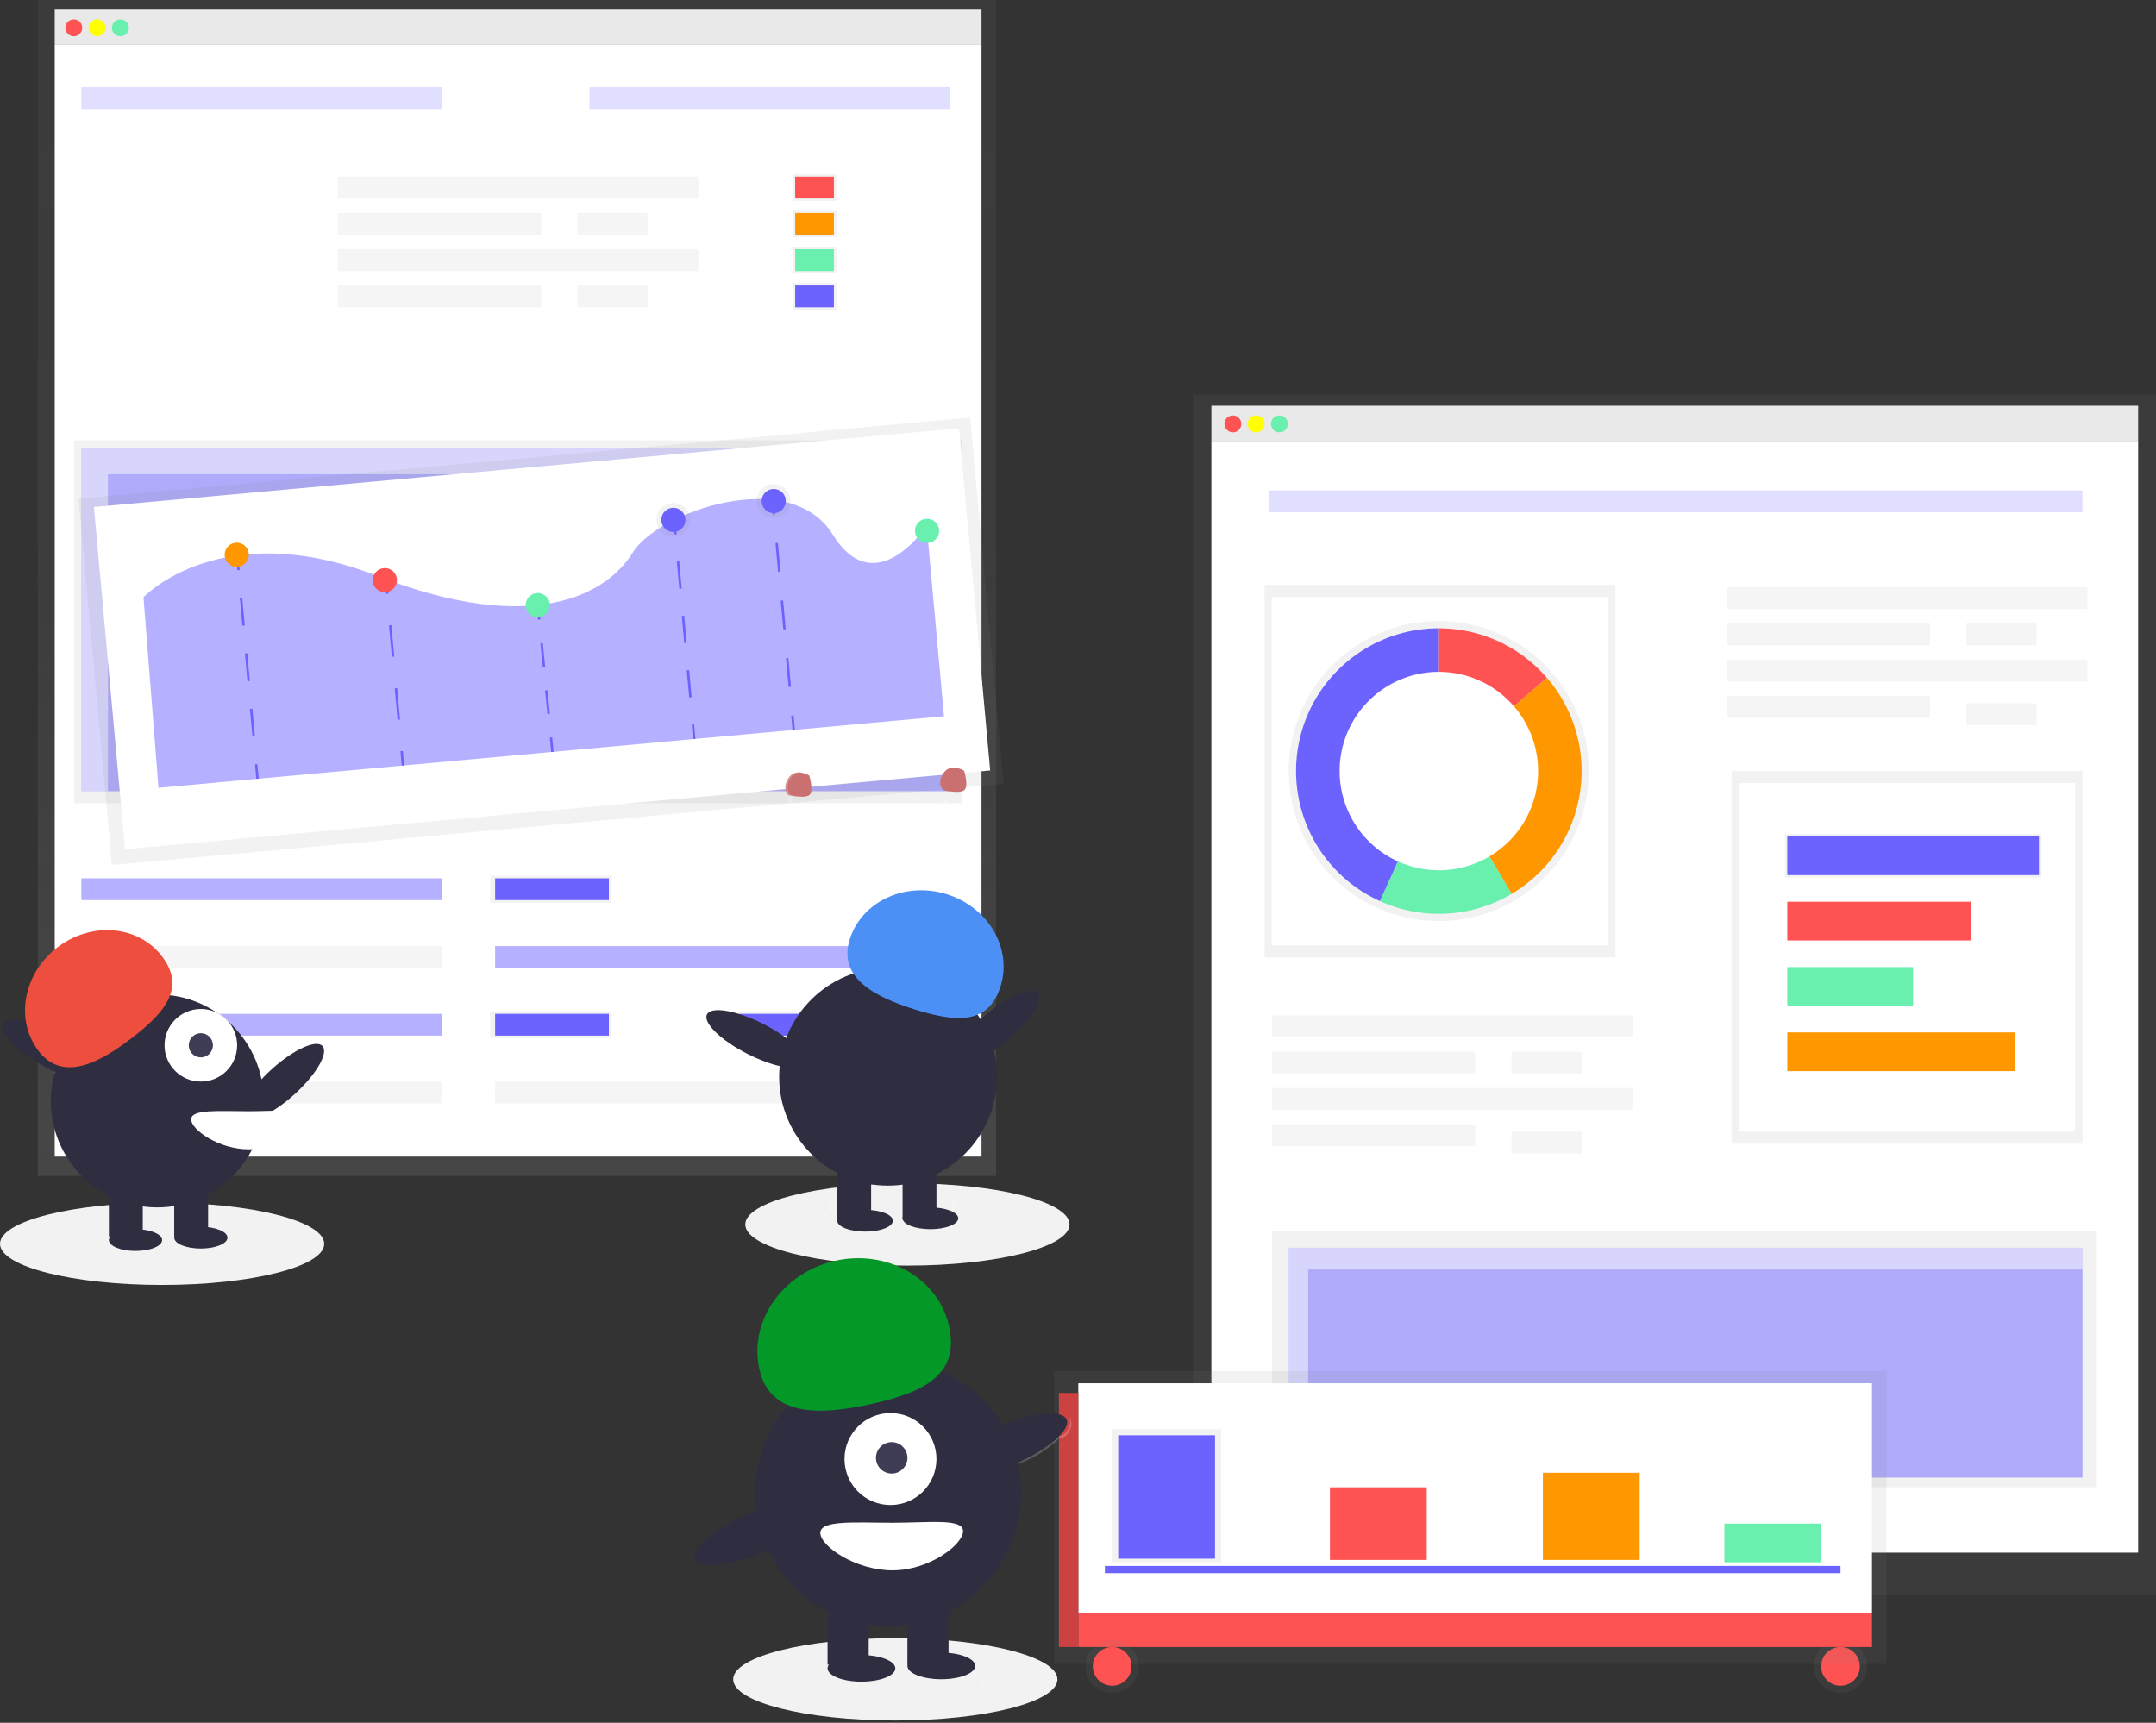 <svg width="891" height="712" xmlns="http://www.w3.org/2000/svg"><rect width="100%" height="100%" fill="#333333" stroke="none"/><defs><linearGradient x1="50%" y1="100%" x2="50%" y2="0%" id="a"><stop stop-color="gray" stop-opacity=".25" offset="0%"/><stop stop-color="gray" stop-opacity=".12" offset="54%"/><stop stop-color="gray" stop-opacity=".1" offset="100%"/></linearGradient><linearGradient x1="22762%" y1="37300%" x2="22762%" y2="36200%" id="b"><stop stop-color="gray" stop-opacity=".25" offset="0%"/><stop stop-color="gray" stop-opacity=".12" offset="54%"/><stop stop-color="gray" stop-opacity=".1" offset="100%"/></linearGradient><linearGradient x1="22762%" y1="42900%" x2="22762%" y2="41800%" id="c"><stop stop-color="gray" stop-opacity=".25" offset="0%"/><stop stop-color="gray" stop-opacity=".12" offset="54%"/><stop stop-color="gray" stop-opacity=".1" offset="100%"/></linearGradient><linearGradient x1="32962%" y1="42900%" x2="32962%" y2="41800%" id="d"><stop stop-color="gray" stop-opacity=".25" offset="0%"/><stop stop-color="gray" stop-opacity=".12" offset="54%"/><stop stop-color="gray" stop-opacity=".1" offset="100%"/></linearGradient><linearGradient x1="33662%" y1="8300%" x2="33662%" y2="7200%" id="e"><stop stop-color="gray" stop-opacity=".25" offset="0%"/><stop stop-color="gray" stop-opacity=".12" offset="54%"/><stop stop-color="gray" stop-opacity=".1" offset="100%"/></linearGradient><linearGradient x1="33662%" y1="9800%" x2="33662%" y2="8700%" id="f"><stop stop-color="gray" stop-opacity=".25" offset="0%"/><stop stop-color="gray" stop-opacity=".12" offset="54%"/><stop stop-color="gray" stop-opacity=".1" offset="100%"/></linearGradient><linearGradient x1="33662%" y1="11300%" x2="33662%" y2="10200%" id="g"><stop stop-color="gray" stop-opacity=".25" offset="0%"/><stop stop-color="gray" stop-opacity=".12" offset="54%"/><stop stop-color="gray" stop-opacity=".1" offset="100%"/></linearGradient><linearGradient x1="33662%" y1="12800%" x2="33662%" y2="11700%" id="h"><stop stop-color="gray" stop-opacity=".25" offset="0%"/><stop stop-color="gray" stop-opacity=".12" offset="54%"/><stop stop-color="gray" stop-opacity=".1" offset="100%"/></linearGradient><linearGradient x1="21412%" y1="33200%" x2="21412%" y2="18200%" id="i"><stop stop-color="gray" stop-opacity=".25" offset="0%"/><stop stop-color="gray" stop-opacity=".12" offset="54%"/><stop stop-color="gray" stop-opacity=".1" offset="100%"/></linearGradient><linearGradient x1="38390%" y1="43530%" x2="38390%" y2="28330%" id="j"><stop stop-color="gray" stop-opacity=".25" offset="0%"/><stop stop-color="gray" stop-opacity=".12" offset="54%"/><stop stop-color="gray" stop-opacity=".1" offset="100%"/></linearGradient><linearGradient x1="44290%" y1="32130%" x2="44290%" y2="30730%" id="k"><stop stop-color="gray" stop-opacity=".25" offset="0%"/><stop stop-color="gray" stop-opacity=".12" offset="54%"/><stop stop-color="gray" stop-opacity=".1" offset="100%"/></linearGradient><linearGradient x1="48490%" y1="31730%" x2="48490%" y2="30330%" id="l"><stop stop-color="gray" stop-opacity=".25" offset="0%"/><stop stop-color="gray" stop-opacity=".12" offset="54%"/><stop stop-color="gray" stop-opacity=".1" offset="100%"/></linearGradient><linearGradient x1="54796%" y1="41342%" x2="54796%" y2="41316%" id="m"><stop stop-color="gray" stop-opacity=".25" offset="0%"/><stop stop-color="gray" stop-opacity=".12" offset="54%"/><stop stop-color="gray" stop-opacity=".1" offset="100%"/></linearGradient><linearGradient x1="19131%" y1="42333%" x2="19131%" y2="42302%" id="n"><stop stop-color="gray" stop-opacity=".25" offset="0%"/><stop stop-color="gray" stop-opacity=".12" offset="54%"/><stop stop-color="gray" stop-opacity=".1" offset="100%"/></linearGradient><linearGradient x1="69200%" y1="65905%" x2="69200%" y2="16305%" id="o"><stop stop-color="gray" stop-opacity=".25" offset="0%"/><stop stop-color="gray" stop-opacity=".12" offset="54%"/><stop stop-color="gray" stop-opacity=".1" offset="100%"/></linearGradient><linearGradient x1="59512%" y1="39568%" x2="59512%" y2="24168%" id="p"><stop stop-color="gray" stop-opacity=".25" offset="0%"/><stop stop-color="gray" stop-opacity=".12" offset="54%"/><stop stop-color="gray" stop-opacity=".1" offset="100%"/></linearGradient><linearGradient x1="78812%" y1="47268%" x2="78812%" y2="31868%" id="q"><stop stop-color="gray" stop-opacity=".25" offset="0%"/><stop stop-color="gray" stop-opacity=".12" offset="54%"/><stop stop-color="gray" stop-opacity=".1" offset="100%"/></linearGradient><linearGradient x1="69612%" y1="61468%" x2="69612%" y2="50868%" id="r"><stop stop-color="gray" stop-opacity=".25" offset="0%"/><stop stop-color="gray" stop-opacity=".12" offset="54%"/><stop stop-color="gray" stop-opacity=".1" offset="100%"/></linearGradient><linearGradient x1="74912%" y1="47515%" x2="74912%" y2="35115%" id="s"><stop stop-color="gray" stop-opacity=".25" offset="0%"/><stop stop-color="gray" stop-opacity=".12" offset="54%"/><stop stop-color="gray" stop-opacity=".1" offset="100%"/></linearGradient><linearGradient x1="79062%" y1="36268%" x2="79062%" y2="34468%" id="t"><stop stop-color="gray" stop-opacity=".25" offset="0%"/><stop stop-color="gray" stop-opacity=".12" offset="54%"/><stop stop-color="gray" stop-opacity=".1" offset="100%"/></linearGradient><linearGradient x1="76062%" y1="69968%" x2="76062%" y2="67768%" id="u"><stop stop-color="gray" stop-opacity=".25" offset="0%"/><stop stop-color="gray" stop-opacity=".12" offset="54%"/><stop stop-color="gray" stop-opacity=".1" offset="100%"/></linearGradient><linearGradient x1="60762%" y1="68768%" x2="60762%" y2="56668%" id="v"><stop stop-color="gray" stop-opacity=".25" offset="0%"/><stop stop-color="gray" stop-opacity=".12" offset="54%"/><stop stop-color="gray" stop-opacity=".1" offset="100%"/></linearGradient><linearGradient x1="60862%" y1="64868%" x2="60862%" y2="64868%" id="w"><stop stop-color="gray" stop-opacity=".25" offset="0%"/><stop stop-color="gray" stop-opacity=".12" offset="54%"/><stop stop-color="gray" stop-opacity=".1" offset="100%"/></linearGradient><linearGradient x1="48212%" y1="64568%" x2="48212%" y2="59068%" id="x"><stop stop-color="gray" stop-opacity=".25" offset="0%"/><stop stop-color="gray" stop-opacity=".12" offset="54%"/><stop stop-color="gray" stop-opacity=".1" offset="100%"/></linearGradient><linearGradient x1="45962%" y1="69968%" x2="45962%" y2="67768%" id="y"><stop stop-color="gray" stop-opacity=".25" offset="0%"/><stop stop-color="gray" stop-opacity=".12" offset="54%"/><stop stop-color="gray" stop-opacity=".1" offset="100%"/></linearGradient></defs><g fill="none" fill-rule="evenodd"><ellipse fill="#F2F2F2" fill-rule="nonzero" cx="370" cy="694.05" rx="67" ry="17"/><ellipse fill="#F2F2F2" fill-rule="nonzero" cx="375" cy="506.05" rx="67" ry="17"/><ellipse fill="#F2F2F2" fill-rule="nonzero" cx="67" cy="514.05" rx="67" ry="17"/><path fill="#F5F5F5" fill-rule="nonzero" d="M22.62 4h383v14.5h-383z"/><path fill="url(#a)" fill-rule="nonzero" d="M15.62 0h396v486h-396z"/><path fill="#FFF" fill-rule="nonzero" d="M22.62 18.5h383V478h-383z"/><circle fill="#FF5252" fill-rule="nonzero" cx="30.5" cy="11.5" r="3.5"/><circle fill="#FF0" fill-rule="nonzero" cx="40.12" cy="11.5" r="3.5"/><circle fill="#69F0AE" fill-rule="nonzero" cx="49.75" cy="11.5" r="3.5"/><path d="M33.62 36h149v9h-149z" opacity=".2" fill="#6C63FF" fill-rule="nonzero"/><path fill="#F5F5F5" fill-rule="nonzero" d="M139.62 73h149v9h-149z"/><path fill="#6C63FF" fill-rule="nonzero" opacity=".5" d="M33.62 363h149v9h-149z"/><path fill="url(#b)" fill-rule="nonzero" d="M202.62 362h50v11h-50z"/><path fill="url(#c)" fill-rule="nonzero" d="M202.62 418h50v11h-50z"/><path fill="url(#d)" fill-rule="nonzero" d="M304.62 418h50v11h-50z"/><path fill="#6C63FF" fill-rule="nonzero" d="M204.62 363h47v9h-47zM204.62 419h47v9h-47zM305.62 419h47v9h-47z"/><path fill="#F5F5F5" fill-rule="nonzero" d="M33.62 391h149v9h-149z"/><path fill="#6C63FF" fill-rule="nonzero" opacity=".5" d="M204.62 391h149v9h-149z"/><path fill="#F5F5F5" fill-rule="nonzero" d="M204.62 447h149v9h-149z"/><path fill="#6C63FF" fill-rule="nonzero" opacity=".5" d="M33.62 419h149v9h-149z"/><path fill="#F5F5F5" fill-rule="nonzero" d="M33.62 447h149v9h-149zM139.62 88h84v9h-84zM238.62 88h29v9h-29zM139.62 118h84v9h-84zM238.62 118h29v9h-29zM139.62 103h149v9h-149z"/><path d="M243.62 36h149v9h-149z" opacity=".2" fill="#6C63FF" fill-rule="nonzero"/><path fill="url(#e)" fill-rule="nonzero" d="M327.62 72h18v11h-18z"/><path fill="url(#f)" fill-rule="nonzero" d="M327.62 87h18v11h-18z"/><path fill="url(#g)" fill-rule="nonzero" d="M327.62 102h18v11h-18z"/><path fill="#FF5252" fill-rule="nonzero" d="M328.62 73h16v9h-16z"/><path fill="#FF9800" fill-rule="nonzero" d="M328.62 88h16v9h-16z"/><path fill="#69F0AE" fill-rule="nonzero" d="M328.62 103h16v9h-16z"/><path fill="url(#h)" fill-rule="nonzero" d="M327.62 117h18v11h-18z"/><path fill="#6C63FF" fill-rule="nonzero" d="M328.62 118h16v9h-16z"/><path fill="url(#i)" fill-rule="nonzero" d="M30.62 182h367v150h-367z"/><path fill="#6C63FF" fill-rule="nonzero" opacity=".5" d="M33.62 185h359v142h-359z"/><path fill="#FFF" fill-rule="nonzero" opacity=".5" d="M44.62 196h348v-11h-359v142h11z"/><path fill="url(#j)" fill-rule="nonzero" transform="rotate(-5.2 223.604 265.03)" d="M38.604 189.031h370v152h-370z"/><path fill="#FFF" fill-rule="nonzero" d="M38.812 209.539l357.522-32.537 12.87 141.415-357.522 32.537z"/><path d="M65.5 325.59l-6.2-78.77s32-34 96.6-8.8 95.06 7.41 105.56-9.61 65-36 82.66-7.53c17.66 28.47 38.84-3.54 38.84-3.54l7.16 78.67L65.5 325.59z" fill="#6C63FF" fill-rule="nonzero" opacity=".5"/><path d="M98.03 229.66l.54 5.98" stroke="#6C63FF"/><path d="M99.62 247.1l5.74 63.06" stroke="#6C63FF" stroke-dasharray="11.51"/><path d="M105.88 315.89l.55 5.97M159.52 239.42l.55 5.97" stroke="#6C63FF"/><path d="M161.25 258.4l4.15 45.51" stroke="#6C63FF" stroke-dasharray="13.06"/><path d="M165.99 310.41l.54 5.98M222.26 250.1l.6 5.97" stroke="#6C63FF"/><path d="M223.83 265.82l3.38 34.1" stroke="#6C63FF" stroke-dasharray="9.79"/><path d="M227.7 304.79l.59 5.98M278.65 214.84l.54 5.98" stroke="#6C63FF"/><path d="M280.21 232.05l5.63 61.79" stroke="#6C63FF" stroke-dasharray="11.28"/><path d="M286.35 299.45l.55 5.98M319.35 206.59l.54 5.97" stroke="#6C63FF"/><path d="M320.97 224.44l5.95 65.33" stroke="#6C63FF" stroke-dasharray="11.93"/><path d="M327.46 295.71l.55 5.97" stroke="#6C63FF"/><circle fill="#FF9800" fill-rule="nonzero" transform="rotate(-5.2 97.842 229.276)" cx="97.842" cy="229.276" r="5"/><circle fill="#FF5252" fill-rule="nonzero" transform="rotate(-5.2 159.042 239.776)" cx="159.042" cy="239.776" r="5"/><circle fill="#69F0AE" fill-rule="nonzero" transform="rotate(-5.2 222.246 250.085)" cx="222.246" cy="250.085" r="5"/><circle fill="url(#k)" fill-rule="nonzero" transform="rotate(-5.2 278.282 214.861)" cx="278.282" cy="214.861" r="7"/><circle fill="url(#l)" fill-rule="nonzero" transform="rotate(-5.2 319.746 207.076)" cx="319.746" cy="207.076" r="7"/><circle fill="#6C63FF" fill-rule="nonzero" transform="rotate(-5.2 278.282 214.861)" cx="278.282" cy="214.861" r="5"/><circle fill="#6C63FF" fill-rule="nonzero" transform="rotate(-5.2 319.746 207.076)" cx="319.746" cy="207.076" r="5"/><circle fill="#69F0AE" fill-rule="nonzero" transform="rotate(-5.2 383.12 219.38)" cx="383.12" cy="219.381" r="5"/><path d="M.26.72l.07.23C1.1.52.26.72.26.72z" opacity=".2" transform="translate(393 318)" fill="url(#m)" fill-rule="nonzero"/><path d="M325.88 328.61s-3-2.52 0-7.06c3-4.54 8.57-1 8.57-1s2 6.55 0 8.06c-2 1.51-8.57 0-8.57 0z" fill="#CA7070" fill-rule="nonzero"/><path d="M342.85 500.84a4.56 4.56 0 001.31-3.57h-1a4.56 4.56 0 01-1.31 3.57c-1.87 2.16-5.63 4.77-3.86 5.66h1c-1.77-.89 1.99-3.49 3.86-5.66z" fill="#FFF" fill-rule="nonzero" opacity=".2"/><path d="M389.88 326.6s-3-2.52 0-7.06c3-4.54 8.57-1 8.57-1s2 6.55 0 8.06c-2 1.51-8.57 0-8.57 0z" fill="#CA7070" fill-rule="nonzero"/><path d="M393.91 501.11a6.62 6.62 0 00.59-4.59l12-2v-.16l-13 2.16a6.62 6.62 0 01-.59 4.58c-1.42 3-4.61 6.74-2.69 7.55l.79-.13c-1.43-1 1.54-4.59 2.9-7.41zM383.9 392.85s14.56-50.57 6.63-63c-.7-.13-1.15-.23-1.15-.23l-.13-.12-.37.12c8.25 12-6.49 63.22-6.49 63.22l7.2 5.51.63-.68-6.32-4.82zM372.24 380.02v-6.8a7 7 0 01.16-1.48 15.62 15.62 0 016.26-29.49h-.88a15.62 15.62 0 00-7.15 29.51 7 7 0 00-.16 1.48v6.8a7 7 0 007.94 7 7.08 7.08 0 01-6.17-7.02z" fill="#FFF" fill-rule="nonzero" opacity=".2"/><path d="M364.18 435.7c-7.81-23.94 0-42.83 0-42.83-.001-8.236 6.392-15.057 14.61-15.59h-1c-8.627 0-15.62 6.993-15.62 15.62 0 0-7.81 18.9 0 42.83.4 1.22 4.52 1.56 9.64 1.51-4.16-.09-7.31-.49-7.63-1.54z" fill="#FFF" fill-rule="nonzero" opacity=".2"/><path d="M327.4 329.12h-1.51c-4 35.78 36.28 64 36.28 64l1-.38c-4.67-3.45-39.54-30.22-35.77-63.62zM326.89 328.61s-3-2.52 0-7.06a4.83 4.83 0 013.74-2.29 4.9 4.9 0 00-4.74 2.29c-3 4.54 0 7.06 0 7.06a27.32 27.32 0 005.93.66 29.83 29.83 0 01-4.93-.66z" fill="#FFF" fill-rule="nonzero" opacity=".2"/><path d="M.97.85l.08-.27S.03.38.97.85z" opacity=".2" transform="translate(36 328)" fill="url(#n)" fill-rule="nonzero"/><path d="M78.08 448h-3l13.55 38s-6.46 6.45-19.9 6.91c15.47.5 22.9-6.91 22.9-6.91l-13.55-38zM51.62 511h-2s10 2 8 6h2c2-4-8-6-8-6zM83.62 511h-2s10 2 8 6h2c2-4-8-6-8-6z" fill="#FFF" fill-rule="nonzero" opacity=".2"/><path fill="#F5F5F5" fill-rule="nonzero" d="M500.62 167.68h383v14.5h-383z"/><path fill="url(#o)" fill-rule="nonzero" d="M493 163.05h398v496H493z"/><path fill="#FFF" fill-rule="nonzero" d="M500.62 182.18h383v459.5h-383z"/><circle fill="#FF5252" fill-rule="nonzero" cx="509.5" cy="175.18" r="3.5"/><circle fill="#FF0" fill-rule="nonzero" cx="519.12" cy="175.18" r="3.5"/><circle fill="#69F0AE" fill-rule="nonzero" cx="528.75" cy="175.18" r="3.5"/><path d="M524.62 202.68h336v9h-336z" opacity=".2" fill="#6C63FF" fill-rule="nonzero"/><path fill="url(#p)" fill-rule="nonzero" d="M522.62 241.68h145v154h-145z"/><path fill="#FFF" fill-rule="nonzero" d="M525.62 246.68h139v144h-139z"/><path fill="url(#q)" fill-rule="nonzero" d="M715.62 318.68h145v154h-145z"/><path fill="#FFF" fill-rule="nonzero" d="M718.62 323.68h139v144h-139z"/><path fill="url(#r)" fill-rule="nonzero" d="M525.62 508.68h341v106h-341z"/><path fill="#6C63FF" fill-rule="nonzero" opacity=".5" d="M532.62 515.68h328v95h-328z"/><path fill="#FFF" fill-rule="nonzero" opacity=".5" d="M540.62 524.68h320v-9h-328v95h8z"/><path d="M641.59 278.23c-19.575-22.753-52.637-28.217-78.492-12.971-25.854 15.245-37.076 46.821-26.64 74.963 10.436 28.142 39.532 44.767 69.075 39.47 29.544-5.298 51.05-30.997 51.057-61.012a61.84 61.84 0 00-15-40.45zm-25 77.47c-16.782 9.944-38.155 7.345-52.065-6.33-13.91-13.675-16.873-35-7.217-51.95 9.657-16.948 29.512-25.274 48.369-20.28 18.857 4.992 31.99 22.053 31.993 41.56a42.81 42.81 0 01-21.05 37h-.03z" fill="url(#s)" fill-rule="nonzero"/><path d="M625.67 291.94l13.65-11.75a58.85 58.85 0 00-44.7-20.51v18a40.91 40.91 0 0131.05 14.26z" fill="#FF5252" fill-rule="nonzero"/><path d="M594.62 359.67A40.74 40.74 0 01577.7 356l-7.43 16.41a59 59 0 0054.49-3l-9.2-15.49a40.74 40.74 0 01-20.94 5.75z" fill="#69F0AE" fill-rule="nonzero"/><path d="M653.62 318.67a58.75 58.75 0 00-14.3-38.49l-13.65 11.75a40.93 40.93 0 01-10.11 62l9.2 15.49a59 59 0 0028.86-50.75z" fill="#FF9800" fill-rule="nonzero"/><path d="M553.62 318.67c0-22.644 18.356-41 41-41v-18c-27.784 0-51.803 19.386-57.668 46.544-5.866 27.158 8.01 54.728 33.318 66.196L577.7 356a41 41 0 01-24.08-37.33z" fill="#6C63FF" fill-rule="nonzero"/><path fill="url(#t)" fill-rule="nonzero" d="M737.62 344.68h106v18h-106z"/><path fill="#6C63FF" fill-rule="nonzero" d="M738.62 345.68h104v16h-104z"/><path fill="#FF5252" fill-rule="nonzero" d="M738.62 372.68h76v16h-76z"/><path fill="#69F0AE" fill-rule="nonzero" d="M738.62 399.68h52v16h-52z"/><path fill="#FF9800" fill-rule="nonzero" d="M738.62 426.68h94v16h-94z"/><path fill="#F5F5F5" fill-rule="nonzero" d="M525.62 419.68h149v9h-149zM525.62 434.68h84v9h-84zM624.62 434.68h29v9h-29zM624.62 467.68h29v9h-29zM525.62 464.68h84v9h-84zM525.62 449.68h149v9h-149zM713.62 242.68h149v9h-149zM713.62 257.68h84v9h-84zM812.62 257.68h29v9h-29zM812.62 290.68h29v9h-29zM713.62 287.68h84v9h-84zM713.62 272.68h149v9h-149z"/><circle fill="url(#u)" fill-rule="nonzero" cx="760.62" cy="688.68" r="11"/><circle fill="#FF5252" fill-rule="nonzero" cx="760.62" cy="688.68" r="8"/><path fill="url(#v)" fill-rule="nonzero" d="M435.62 566.68h344v121h-344z"/><path fill="#FFF" fill-rule="nonzero" d="M445.62 571.68h328v95h-328z"/><path d="M456.62 648.68h304" stroke="#6C63FF" stroke-width="3" fill="url(#w)" fill-rule="nonzero"/><path fill="url(#x)" fill-rule="nonzero" d="M459.62 590.68h45v55h-45z"/><path fill="#6C63FF" fill-rule="nonzero" d="M462.12 593.18h40v51h-40z"/><path fill="#69F0AE" fill-rule="nonzero" d="M712.62 629.68h40v16h-40z"/><path fill="#FF9800" fill-rule="nonzero" d="M637.62 608.68h40v36h-40z"/><path fill="#FF5252" fill-rule="nonzero" d="M549.62 614.68h40v30h-40zM445.62 666.68h328v14h-328z"/><circle fill="url(#y)" fill-rule="nonzero" cx="459.62" cy="688.68" r="11"/><circle fill="#FF5252" fill-rule="nonzero" cx="459.62" cy="688.68" r="8"/><path fill="#FF5252" fill-rule="nonzero" d="M437.62 575.68h8v105h-8z"/><path fill="#000" fill-rule="nonzero" opacity=".2" d="M437.62 575.68h8v105h-8z"/><path d="M436.55 593.52l.92 1.2c-26 24.92-72.88 10-72.88 10s-.12-.38-.3-1c5.59 1.67 48.02 13.08 72.26-10.2z" fill="#FFF" fill-rule="nonzero" opacity=".2"/><path d="M436.26 593.64s3.84.87 5.61-4.28a4.83 4.83 0 00-.45-4.36 4.9 4.9 0 011.06 5.16c-1.77 5.16-5.61 4.28-5.61 4.28a27.32 27.32 0 01-4.12-4.31 29.83 29.83 0 003.51 3.51zM401.39 690.84a4.56 4.56 0 01-1.31-3.57h1a4.56 4.56 0 001.31 3.57c1.87 2.16 5.63 4.77 3.86 5.66h-1c1.77-.89-1.99-3.49-3.86-5.66zM350.33 691.11a6.62 6.62 0 01-.59-4.58l-12.05-2v-.16l13 2.13a6.62 6.62 0 00.59 4.58c1.42 3 4.61 6.74 2.69 7.55l-.79-.13c1.48-.98-1.49-4.57-2.85-7.39zM372 570.02v-6.8a7 7 0 00-.16-1.48 15.62 15.62 0 00-6.26-29.49h.88a15.62 15.62 0 017.15 29.51 7 7 0 01.16 1.48v6.8a7 7 0 01-7.94 7 7.08 7.08 0 006.17-7.02z" fill="#FFF" fill-rule="nonzero" opacity=".2"/><path d="M380.06 625.7c7.81-23.94 0-42.83 0-42.83.001-8.236-6.392-15.057-14.61-15.59h1c8.627 0 15.62 6.993 15.62 15.62 0 0 7.81 18.9 0 42.83-.4 1.22-4.52 1.56-9.64 1.51 4.16-.09 7.29-.49 7.63-1.54z" fill="#FFF" fill-rule="nonzero" opacity=".2"/><path d="M434.55 583.52l.92 1.2c-26 24.92-72.88 10-72.88 10s-.12-.38-.3-1c5.59 1.67 48.02 13.08 72.26-10.2z" fill="#FFF" fill-rule="nonzero" opacity=".2"/><g transform="translate(283 520)" fill-rule="nonzero"><circle fill="#2F2E41" cx="84" cy="97" r="55"/><path fill="#2F2E41" d="M59 139h17v29H59zM92 139h17v29H92z"/><ellipse fill="#2F2E41" cx="73" cy="169.5" rx="14" ry="5.5"/><ellipse fill="#2F2E41" cx="106" cy="168.5" rx="14" ry="5.5"/><circle fill="#FFF" cx="85" cy="83" r="19"/><circle fill="#3F3D56" cx="85.5" cy="82.5" r="6.5"/><path d="M30.802 45.81c-4.38-19.818 9.622-39.843 31.274-44.728 21.652-4.884 42.756 7.222 47.136 27.04 4.38 19.819-9.97 27.128-31.622 32.012C55.938 65.02 35.182 65.63 30.802 45.81z" fill="#049828"/><ellipse fill="#2F2E41" transform="rotate(-23.171 132.5 77.5)" cx="132.5" cy="77.5" rx="27.5" ry="8.5"/><ellipse fill="#2F2E41" transform="rotate(-23.171 29.5 113.5)" cx="29.5" cy="113.5" rx="27.5" ry="8.5"/><path d="M115 112.842C115 118.274 101.181 129 85.847 129 70.513 129 56 118.976 56 113.544s14.513-4.215 29.847-4.215c15.334 0 29.153-1.92 29.153 3.513z" fill="#FFF"/></g><g transform="translate(289 355)" fill-rule="nonzero"><circle fill="#2F2E41" cx="78" cy="90" r="45"/><path fill="#2F2E41" d="M57 125h14v24H57zM84 125h14v24H84z"/><ellipse fill="#2F2E41" cx="68.5" cy="149.5" rx="11.5" ry="4.5"/><ellipse fill="#2F2E41" cx="95.5" cy="148.5" rx="11.5" ry="4.5"/><path d="M62.162 33.22c4.939-15.673 22.897-24.024 40.11-18.652 17.212 5.372 27.162 22.433 22.222 38.106-4.94 15.674-17.995 14.968-35.208 9.596-17.212-5.372-32.064-13.376-27.124-29.05z" fill="#4D90F5"/><ellipse fill="#2F2E41" transform="rotate(-40.171 122.708 69.863)" cx="122.708" cy="69.863" rx="22.5" ry="7"/><ellipse fill="#2F2E41" transform="rotate(26.829 23.237 74.401)" cx="23.237" cy="74.401" rx="22.5" ry="7"/></g><g transform="translate(-2 374)" fill-rule="nonzero"><circle fill="#2F2E41" cx="67" cy="81" r="44"/><path fill="#2F2E41" d="M47 114h14v23H47zM74 114h14v23H74z"/><ellipse fill="#2F2E41" cx="58" cy="138.5" rx="11" ry="4.5"/><ellipse fill="#2F2E41" cx="85" cy="137.5" rx="11" ry="4.5"/><g transform="translate(70 43)"><circle fill="#FFF" cx="15" cy="15" r="15"/><circle fill="#3F3D56" cx="15" cy="15" r="5"/></g><ellipse fill="#2F2E41" transform="rotate(-42.171 118.98 73.092)" cx="118.98" cy="73.092" rx="22" ry="7"/><ellipse fill="#2F2E41" transform="rotate(29.829 22.567 60.016)" cx="22.567" cy="60.016" rx="22" ry="7"/><path d="M17.947 60.365C8.124 47.59 11.559 28.452 25.62 17.618c14.06-10.833 33.422-9.26 43.245 3.514s1.87 22.883-12.19 33.717c-14.06 10.834-28.905 18.29-38.728 5.516z" fill="#ED4E3D"/><path d="M128 88.073C128 92.42 116.992 101 104.776 101 92.561 101 81 92.981 81 88.635c0-4.345 11.561-3.372 23.776-3.372 12.216 0 23.224-1.535 23.224 2.81z" fill="#FFF"/></g></g></svg>